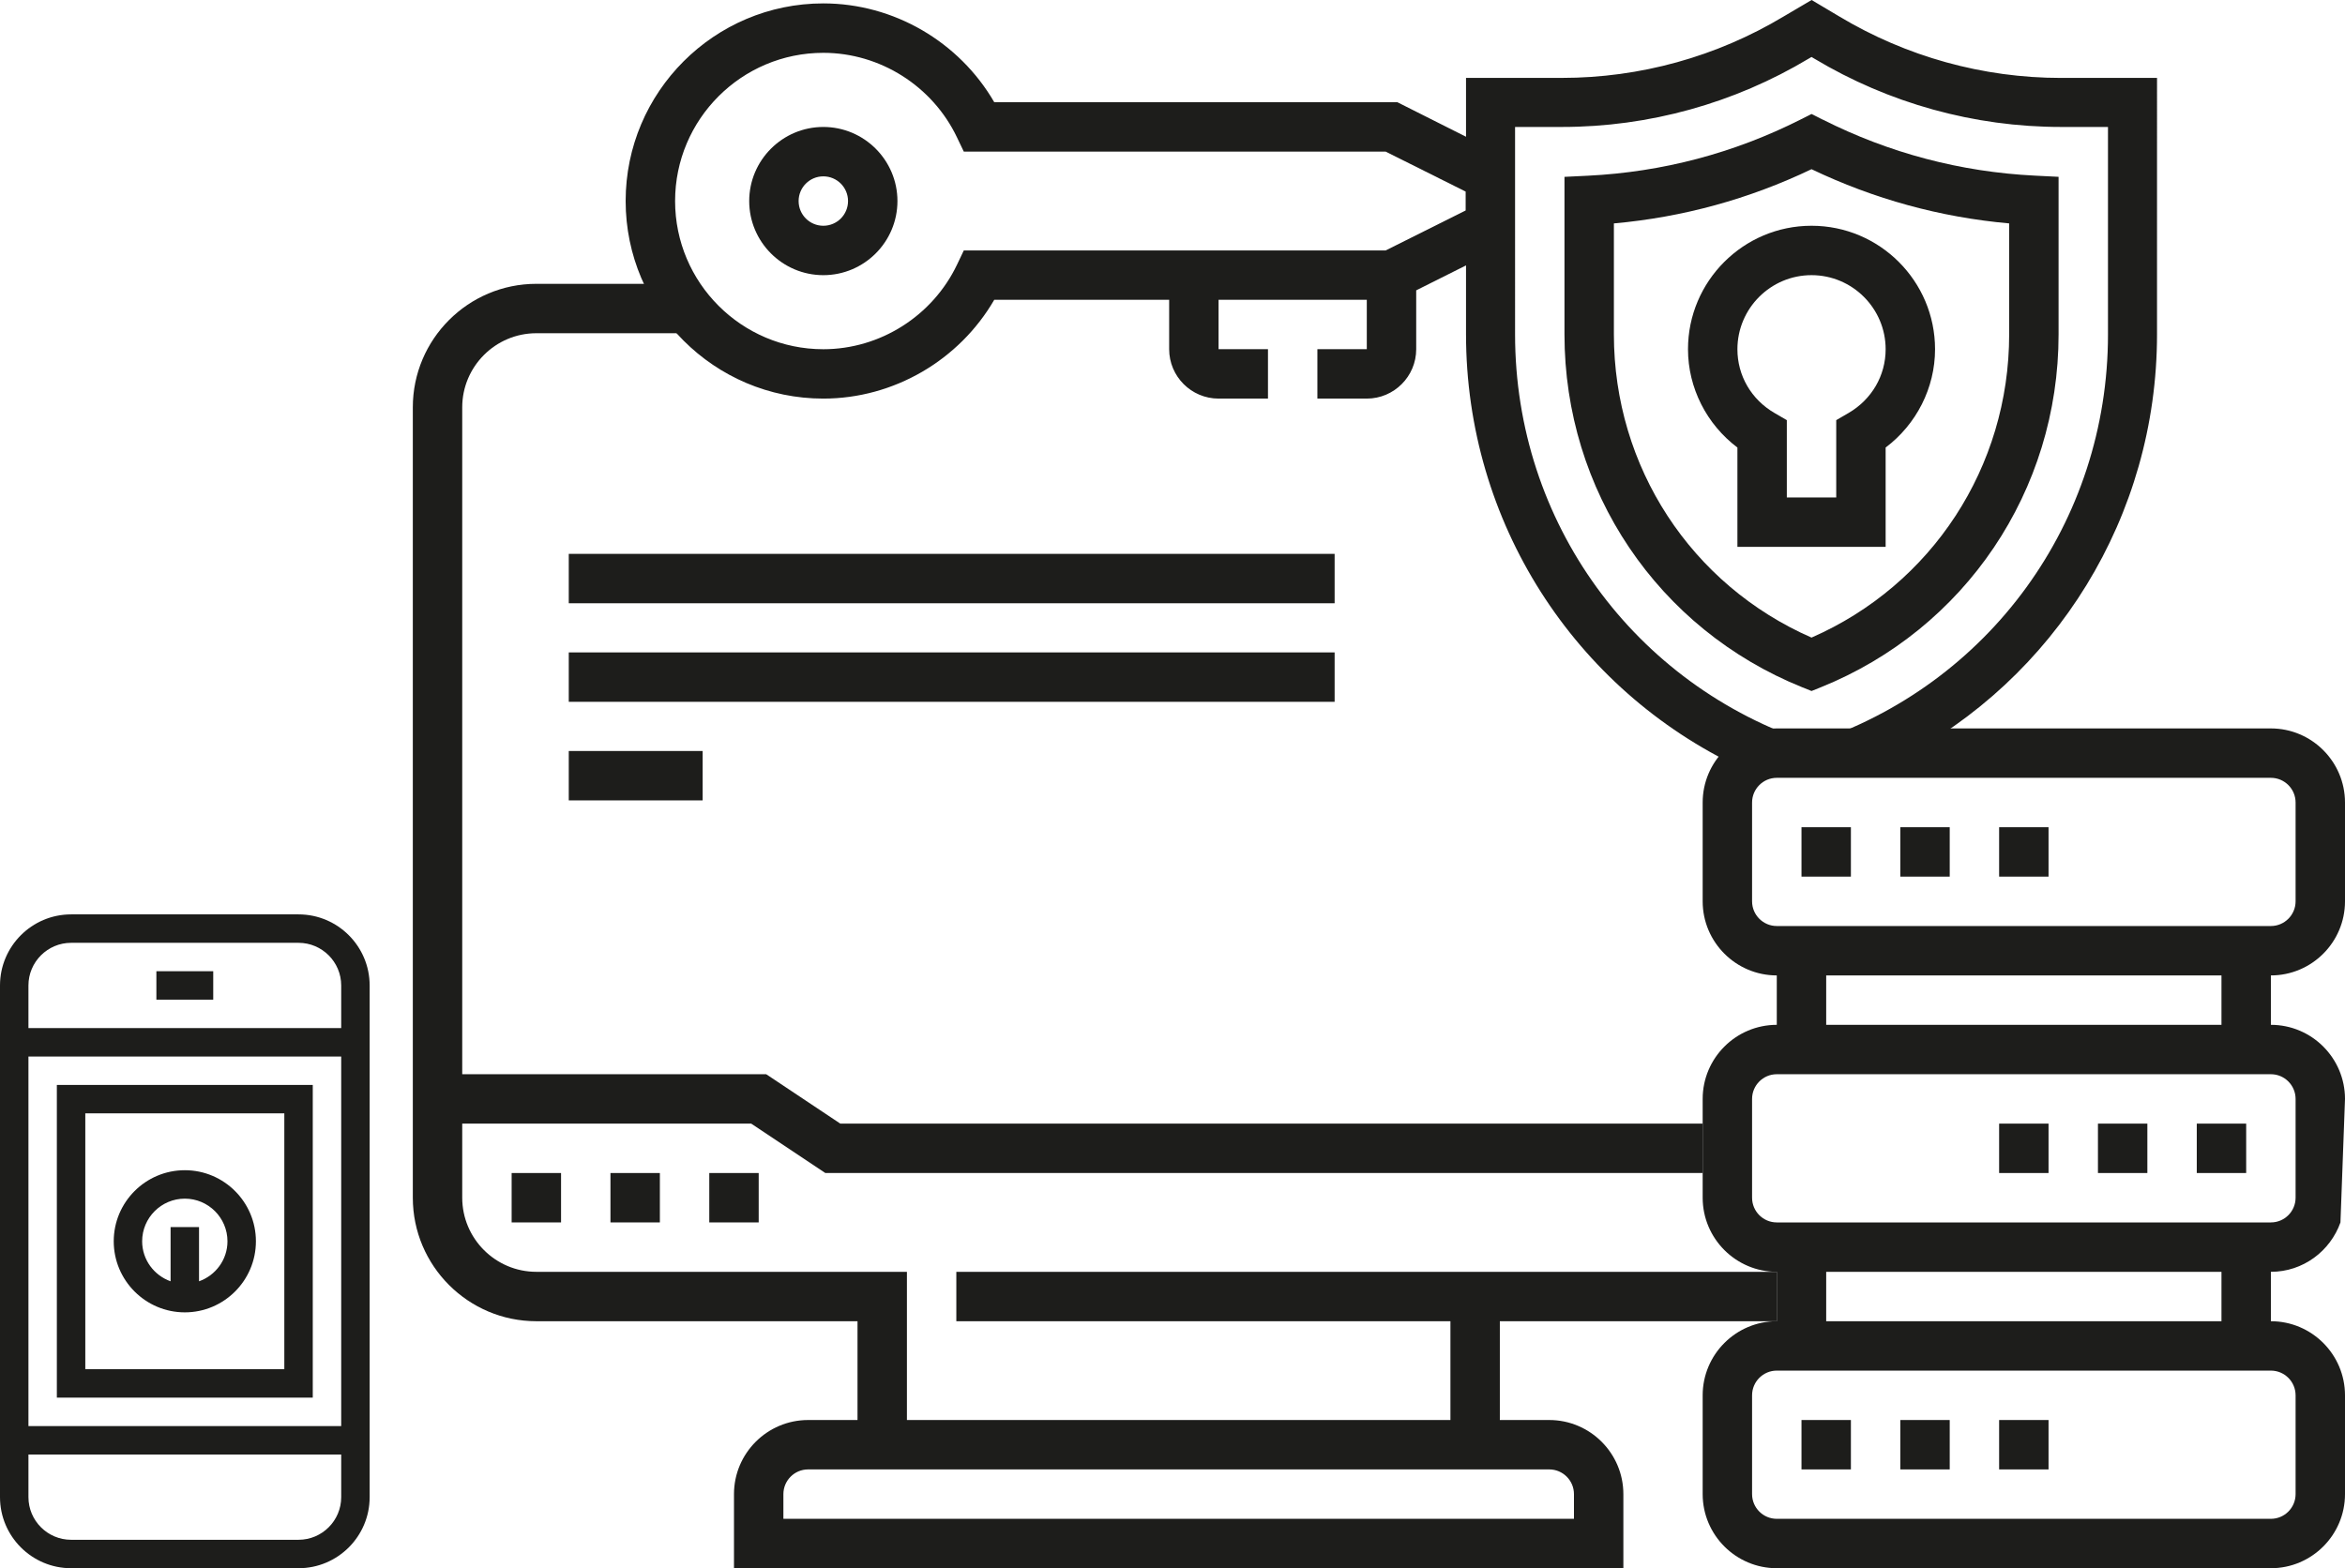 <?xml version="1.0" encoding="UTF-8"?> <svg xmlns="http://www.w3.org/2000/svg" id="Layer_1" version="1.1" viewBox="0 0 759.36 507.93"><defs><style> .st0 { fill: #1d1d1b; } </style></defs><g><rect class="st0" x="50.64" y="314.57" width="18.41" height="9.21"></rect><path class="st0" d="M101.28,351.4H18.41v101.28h82.87v-101.28ZM92.07,443.47H27.62v-82.87h64.45v82.87Z"></path><path class="st0" d="M59.85,425.06c12.69,0,23.02-10.33,23.02-23.02s-10.33-23.02-23.02-23.02-23.02,10.33-23.02,23.02,10.33,23.02,23.02,23.02ZM59.85,388.23c7.61,0,13.81,6.2,13.81,13.81,0,5.99-3.86,11.06-9.21,12.96v-17.57h-9.21v17.57c-5.34-1.91-9.21-6.97-9.21-12.96,0-7.61,6.2-13.81,13.81-13.81h0Z"></path><path class="st0" d="M96.68,296.16H23.02c-12.69,0-23.02,10.33-23.02,23.02v165.73c0,12.69,10.33,23.02,23.02,23.02h73.66c12.69,0,23.02-10.33,23.02-23.02v-165.73c0-12.69-10.33-23.02-23.02-23.02ZM110.49,484.91c0,7.61-6.2,13.81-13.81,13.81H23.02c-7.61,0-13.81-6.2-13.81-13.81v-13.81h101.28v13.81ZM110.49,461.89H9.21v-119.7h101.28v119.7ZM110.49,332.99H9.21v-13.81c0-7.61,6.2-13.81,13.81-13.81h73.66c7.61,0,13.81,6.2,13.81,13.81,0,0,0,13.81,0,13.81Z"></path></g><g><rect class="st0" x="647.36" y="363.93" width="16" height="16"></rect><rect class="st0" x="679.36" y="363.93" width="16" height="16"></rect><rect class="st0" x="583.36" y="459.93" width="16" height="16"></rect><rect class="st0" x="711.36" y="363.93" width="16" height="16"></rect><rect class="st0" x="647.36" y="459.93" width="16" height="16"></rect><rect class="st0" x="615.36" y="459.93" width="16" height="16"></rect><rect class="st0" x="615.36" y="267.93" width="16" height="16"></rect><rect class="st0" x="583.36" y="267.93" width="16" height="16"></rect><rect class="st0" x="647.36" y="267.93" width="16" height="16"></rect><path class="st0" d="M759.36,291.93v-32c0-13.23-10.77-24-24-24h-160c-13.23,0-24,10.77-24,24v32c0,13.23,10.77,24,24,24v16c-13.23,0-24,10.77-24,24v32c0,13.23,10.77,24,24,24v16c-13.23,0-24,10.77-24,24v32c0,13.23,10.77,24,24,24h160c13.23,0,24-10.77,24-24v-32c0-13.23-10.77-24-24-24v-16c10.42,0,19.22-6.71,22.53-16l1.47-40c0-13.23-10.77-24-24-24v-16c13.23,0,24-10.77,24-24ZM743.36,451.93v32c0,4.42-3.59,8-8,8h-160c-4.41,0-8-3.58-8-8v-32c0-4.42,3.59-8,8-8h160c4.41,0,8,3.58,8,8ZM591.36,427.93v-16h128v16h-128ZM743.36,355.93v32c0,4.42-3.59,8-8,8h-160c-4.41,0-8-3.58-8-8v-32c0-4.41,3.59-8,8-8h160c4.41,0,8,3.59,8,8ZM591.36,331.93v-16h128v16h-128ZM575.36,299.93c-4.41,0-8-3.59-8-8v-32c0-4.41,3.59-8,8-8h160c4.41,0,8,3.59,8,8v32c0,4.41-3.59,8-8,8h-160Z"></path></g><g><path class="st0" d="M667.41,25.24c-25.26,0-50.07-6.87-71.81-19.91l-8.96-5.33-9.1,5.36c-21.67,13-46.48,19.87-71.74,19.87h-31.07v19.06l-22.24-11.19h-130.53c-11.36-19.59-32.55-32-55.36-32-35.29,0-64,28.71-64,64s28.71,64,64,64c22.81,0,44-12.41,55.36-32h56.64v16c0,8.82,7.18,16,16,16h16v-16h-16v-16h48v16h-16v16h16c8.82,0,16-7.18,16-16v-19.06l16.13-8.08v22.32c0,60.76,34.99,114.96,88.82,140.32,5.83,2.75,43.65,1.37,50.95-2.38,51.08-26.27,83.99-79.02,83.99-137.93V25.24h-31.08ZM474.61,68.17l-25.89,12.94h-136.62l-2.17,4.56c-7.93,16.67-24.94,27.44-43.32,27.44-26.47,0-48-21.53-48-48s21.53-48,48-48c18.38,0,35.39,10.77,43.31,27.44l2.18,4.56h136.62l25.89,12.94v6.11h0ZM682.61,108.3c0,60.73-38.47,113.63-96,132.42-57.53-18.79-96-71.7-96-132.42V41.12h15.19c28.14,0,55.78-7.66,79.91-22.14l.9-.53.89.53c24.14,14.48,51.78,22.14,79.92,22.14h15.19v67.18Z"></path><path class="st0" d="M590.21,38.74l-3.6-1.82-3.6,1.82c-21.54,10.86-44.69,16.98-68.79,18.17l-7.61.37v51.02c0,50.58,30.22,95.46,77.01,114.31l2.99,1.2,2.99-1.2c46.78-18.86,77.01-63.73,77.01-114.32v-51.02l-7.61-.38c-24.1-1.19-47.23-7.3-68.79-18.17v.02ZM650.61,108.3c0,42.94-25.02,81.14-64,98.21-38.98-17.08-64-55.27-64-98.21v-35.94c22.29-1.99,43.77-7.88,64-17.56,20.23,9.68,41.72,15.57,64,17.56,0,0,0,35.94,0,35.94Z"></path><path class="st0" d="M266.61,73.12c-4.42,0-8-3.58-8-8s3.58-8,8-8,8,3.58,8,8-3.58,8-8,8ZM266.61,41.12c-13.23,0-24,10.77-24,24s10.77,24,24,24,24-10.77,24-24-10.77-24-24-24Z"></path><path class="st0" d="M546.61,113.12c0,12.5,6.03,24.32,16,31.83v32.17h48v-32.17c9.97-7.51,16-19.33,16-31.83,0-22.06-17.94-40-40-40s-40,17.94-40,40ZM610.61,113.12c0,8.54-4.5,16.26-12.02,20.65l-3.98,2.31v25.04h-16v-25.04l-3.98-2.31c-7.53-4.38-12.02-12.1-12.02-20.65,0-13.23,10.77-24,24-24s24,10.77,24,24h0Z"></path></g><g><rect class="st0" x="184.18" y="243.24" width="43.35" height="16"></rect><rect class="st0" x="184.18" y="179.39" width="248" height="16"></rect><polygon class="st0" points="629.68 235.93 629.68 234.35 629.68 234.35 613.68 234.35 613.68 235.93 629.68 235.93"></polygon><rect class="st0" x="184.18" y="211.31" width="248" height="16"></rect><path class="st0" d="M501.68,459.93h-16v-32h89.68v-16h-265.68v16h160v32h-176v-48h-120c-13.23,0-24-10.77-24-24v-24h93.58l24,16h284.1v-16h-279.26l-24-16h-98.42v-216c0-13.23,10.77-24,24-24h52.52l-7.98-16h-44.54c-22.06,0-40,17.94-40,40v256c0,22.06,17.94,40,40,40h104v32h-16c-13.23,0-24,10.77-24,24v24h288v-24c0-13.23-10.77-24-24-24ZM509.68,491.93H253.68v-8c0-4.41,3.59-8,8-8h240c4.41,0,8,3.59,8,8v8Z"></path><rect class="st0" x="165.68" y="379.93" width="16" height="16"></rect><rect class="st0" x="229.68" y="379.93" width="16" height="16"></rect><rect class="st0" x="197.68" y="379.93" width="16" height="16"></rect></g></svg> 